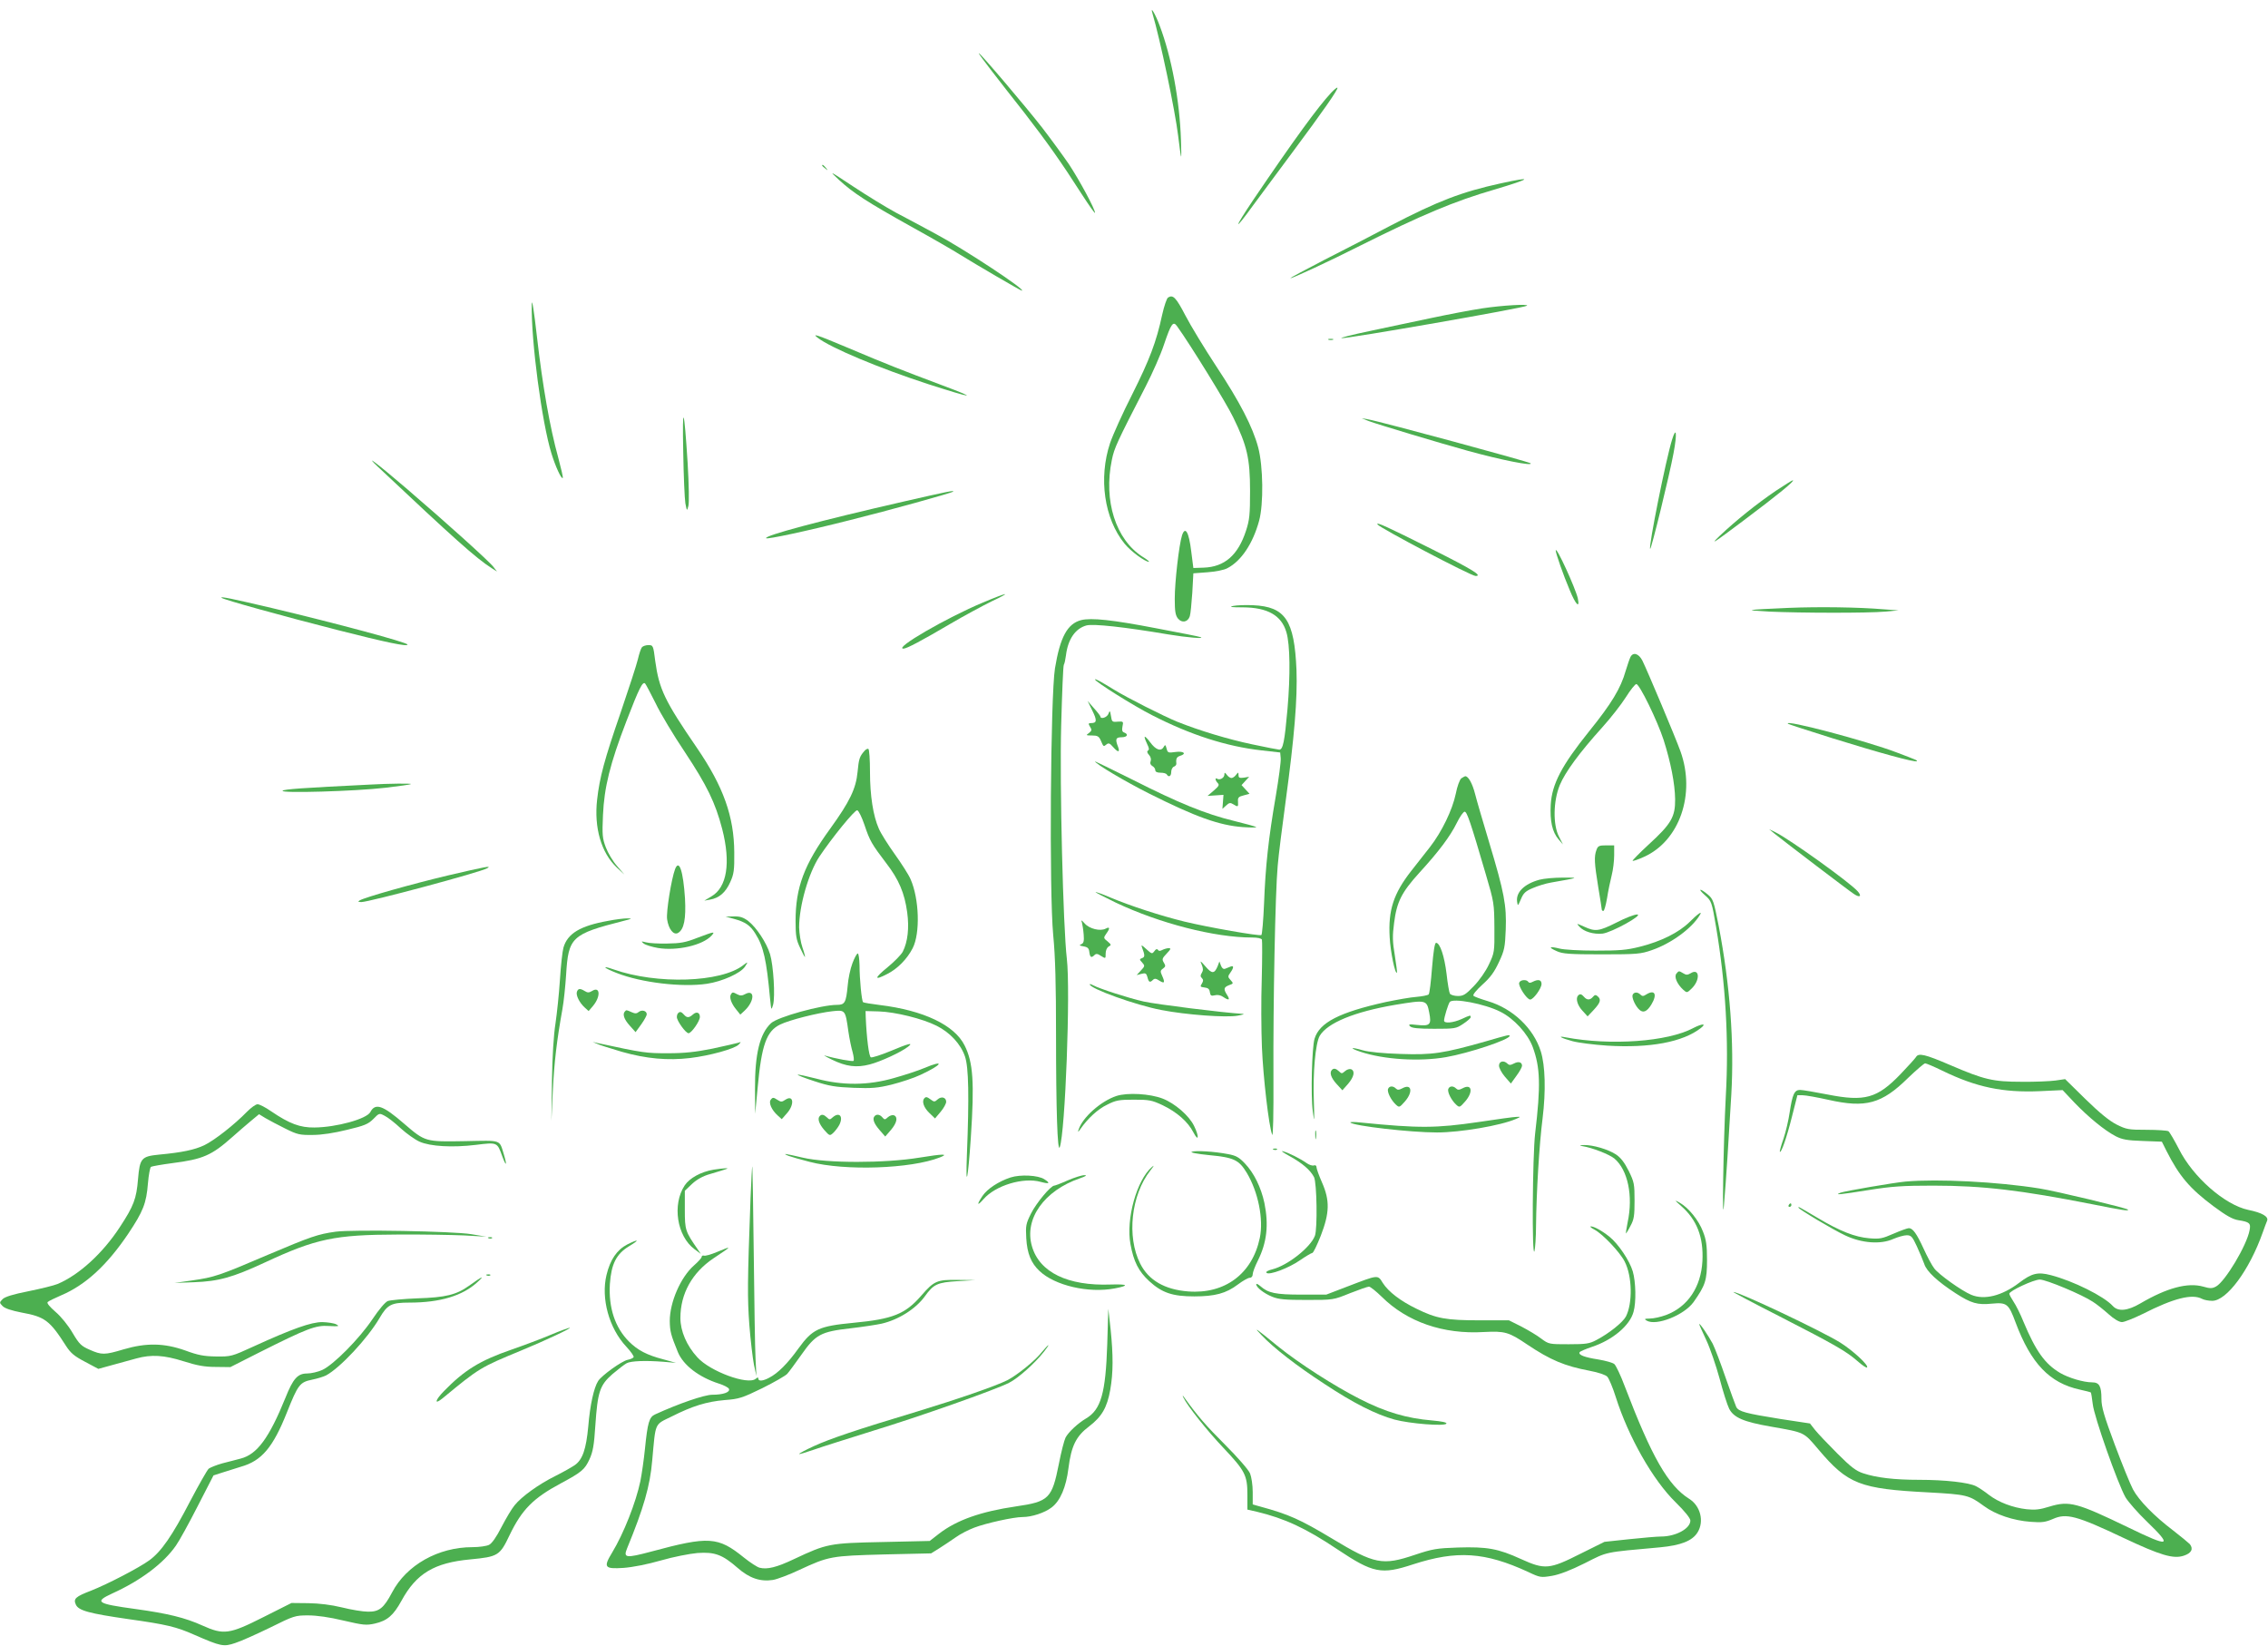 <?xml version="1.0" standalone="no"?>
<!DOCTYPE svg PUBLIC "-//W3C//DTD SVG 20010904//EN"
 "http://www.w3.org/TR/2001/REC-SVG-20010904/DTD/svg10.dtd">
<svg version="1.0" xmlns="http://www.w3.org/2000/svg"
 width="1280pt" height="929pt" viewBox="0 0 1280 929"
 preserveAspectRatio="xMidYMid meet">
<g transform="translate(0,929) scale(0.1,-0.1)"
fill="#4caf50" stroke="none">
<path d="M6504 9215 c44 -149 128 -549 145 -690 19 -152 20 -154 16 -25 -7
222 -53 468 -120 645 -24 65 -55 117 -41 70z"/>
<path d="M5592 8896 c40 -52 125 -161 189 -242 127 -164 208 -278 323 -458 42
-65 76 -113 76 -107 0 22 -89 186 -147 274 -33 48 -100 140 -150 205 -95 122
-350 422 -359 422 -3 0 28 -42 68 -94z"/>
<path d="M7513 8767 c-75 -80 -213 -270 -438 -602 -115 -171 -115 -189 0 -30
39 52 138 187 221 298 169 227 259 356 252 362 -2 3 -18 -10 -35 -28z"/>
<path d="M4640 8356 c0 -2 8 -10 18 -17 15 -13 16 -12 3 4 -13 16 -21 21 -21
13z"/>
<path d="M4735 8275 c80 -74 159 -125 410 -265 116 -64 239 -135 275 -158 89
-55 340 -202 347 -202 30 0 -323 233 -482 318 -71 39 -175 94 -230 123 -55 30
-163 96 -240 147 -138 91 -139 92 -80 37z"/>
<path d="M8468 8255 c-219 -48 -352 -99 -618 -237 -96 -51 -265 -138 -375
-194 -110 -57 -197 -103 -192 -104 12 0 218 95 392 183 348 174 534 252 758
317 212 63 226 77 35 35z"/>
<path d="M3001 7574 c-4 -208 57 -667 111 -842 22 -72 56 -147 64 -139 3 2 -9
53 -25 113 -48 173 -89 409 -120 679 -17 150 -29 226 -30 189z"/>
<path d="M6592 7611 c-7 -4 -22 -48 -33 -97 -33 -154 -71 -253 -169 -449 -53
-104 -109 -228 -125 -275 -66 -198 -33 -427 82 -568 34 -42 115 -102 137 -102
5 0 -10 13 -35 28 -152 97 -222 316 -174 547 14 68 27 96 191 415 38 74 85
180 103 235 41 121 52 136 75 103 76 -106 277 -432 316 -513 78 -160 95 -231
95 -415 0 -135 -3 -164 -23 -225 -45 -138 -121 -204 -239 -208 l-58 -2 -12 94
c-13 109 -34 145 -52 90 -17 -54 -41 -262 -41 -358 0 -71 4 -93 18 -111 22
-27 56 -21 67 13 4 12 10 72 14 132 l6 110 80 6 c44 3 95 13 112 23 78 40 144
139 179 267 26 95 23 308 -5 414 -31 116 -103 256 -238 460 -65 99 -143 227
-173 285 -53 102 -70 119 -98 101z"/>
<path d="M8365 7550 c-66 -10 -196 -35 -290 -55 -93 -20 -249 -52 -345 -73
-96 -20 -168 -38 -159 -40 26 -5 1035 171 1047 183 11 11 -140 2 -253 -15z"/>
<path d="M4615 7384 c74 -57 348 -172 625 -262 255 -82 289 -85 80 -7 -229 86
-319 121 -531 211 -181 76 -209 85 -174 58z"/>
<path d="M7498 7373 c6 -2 18 -2 25 0 6 3 1 5 -13 5 -14 0 -19 -2 -12 -5z"/>
<path d="M3856 6740 c2 -135 8 -265 12 -290 9 -45 9 -45 17 -15 5 17 3 120 -4
240 -20 318 -31 347 -25 65z"/>
<path d="M7725 6914 c51 -19 390 -121 560 -168 185 -51 370 -88 353 -70 -10 9
-844 235 -918 248 l-35 6 40 -16z"/>
<path d="M9437 6810 c-35 -111 -134 -606 -124 -617 6 -5 110 419 132 540 21
111 16 155 -8 77z"/>
<path d="M2134 6655 c429 -404 553 -515 641 -571 l30 -19 -20 26 c-23 31 -273
256 -495 446 -161 138 -241 198 -156 118z"/>
<path d="M10023 6521 c-109 -74 -226 -168 -318 -255 -58 -56 -35 -41 134 86
196 147 294 227 279 228 -4 0 -46 -27 -95 -59z"/>
<path d="M5100 6460 c-472 -108 -790 -193 -776 -207 7 -7 228 40 476 103 213
53 571 152 579 160 9 9 -34 0 -279 -56z"/>
<path d="M7774 6331 c13 -20 528 -291 554 -291 42 0 -20 38 -248 152 -254 127
-315 155 -306 139z"/>
<path d="M8780 6184 c0 -15 42 -137 80 -226 33 -80 57 -104 45 -45 -12 55
-123 299 -125 271z"/>
<path d="M5547 5890 c-204 -85 -506 -260 -448 -260 18 0 101 44 261 138 80 47
186 104 235 128 121 57 97 55 -48 -6z"/>
<path d="M1250 5917 c9 -10 349 -104 655 -182 275 -70 395 -95 395 -82 0 12
-403 120 -765 206 -225 53 -293 67 -285 58z"/>
<path d="M6960 5871 c-26 -6 -11 -8 55 -8 139 -1 217 -45 245 -140 21 -70 23
-242 6 -437 -16 -179 -25 -226 -46 -226 -5 0 -74 13 -153 30 -133 28 -297 77
-424 128 -74 30 -282 135 -355 180 -80 49 -108 64 -108 58 0 -12 220 -150 321
-201 218 -112 422 -177 618 -199 l106 -12 3 -32 c2 -18 -11 -114 -28 -215 -41
-238 -58 -393 -66 -605 -4 -95 -11 -175 -15 -178 -12 -7 -298 43 -435 76 -138
34 -303 88 -418 136 -44 19 -81 32 -83 30 -2 -1 50 -28 114 -59 247 -117 558
-197 769 -197 33 0 53 -5 56 -12 2 -7 2 -107 -1 -223 -4 -115 -3 -289 1 -385
7 -168 39 -446 58 -493 5 -13 8 117 7 328 -2 419 10 1037 24 1190 5 61 26 225
45 365 49 361 67 578 61 740 -12 281 -63 357 -245 365 -42 2 -93 0 -112 -4z"/>
<path d="M10095 5860 c-249 -11 -260 -13 -110 -21 175 -8 555 -9 655 0 l75 7
-85 6 c-141 12 -365 15 -535 8z"/>
<path d="M6102 5791 c-78 -20 -119 -96 -148 -272 -25 -157 -33 -1262 -10
-1505 12 -122 16 -280 16 -564 0 -419 8 -667 21 -633 31 84 61 884 40 1063
-21 176 -41 982 -32 1316 5 182 11 337 15 343 4 6 9 30 12 53 11 91 53 152
116 169 40 10 215 -9 463 -51 102 -17 210 -26 180 -15 -5 3 -118 25 -250 50
-249 48 -366 60 -423 46z"/>
<path d="M3623 5638 c-6 -7 -16 -38 -23 -68 -7 -30 -51 -165 -97 -300 -92
-266 -119 -367 -133 -492 -18 -158 23 -300 111 -383 l43 -40 -42 49 c-23 26
-51 73 -63 105 -19 50 -21 70 -16 181 7 158 40 291 132 530 72 187 92 227 106
213 4 -4 31 -55 59 -111 27 -57 102 -182 166 -277 123 -186 171 -283 210 -433
49 -191 27 -329 -61 -380 l-40 -24 33 6 c51 9 87 40 113 98 21 46 24 68 23
168 -1 202 -61 371 -210 589 -183 267 -214 332 -236 491 -11 88 -12 90 -39 90
-14 0 -31 -6 -36 -12z"/>
<path d="M9202 5583 c-5 -10 -17 -45 -27 -78 -28 -99 -80 -185 -206 -341 -156
-194 -210 -298 -217 -414 -5 -92 8 -154 44 -196 l25 -29 -23 45 c-34 67 -32
200 5 290 31 74 110 182 239 325 48 53 108 130 134 171 25 40 52 74 59 74 18
0 118 -205 154 -315 40 -126 64 -247 65 -335 1 -99 -22 -139 -149 -255 -52
-48 -93 -90 -91 -92 2 -3 31 7 64 22 201 90 293 355 206 596 -30 83 -186 453
-215 512 -21 40 -52 49 -67 20z"/>
<path d="M6164 5282 c28 -56 27 -72 -5 -72 -17 0 -18 -3 -7 -21 11 -17 10 -22
-6 -35 -19 -13 -17 -14 17 -14 31 0 39 -5 49 -27 16 -38 16 -37 32 -24 12 10
19 8 37 -13 29 -33 41 -33 29 0 -17 43 -13 54 20 54 32 0 41 17 14 27 -11 4
-13 13 -9 34 6 28 5 29 -27 27 -31 -3 -33 -1 -38 32 -5 31 -7 33 -14 13 -7
-21 -45 -34 -46 -15 -1 4 -17 25 -37 47 l-35 40 26 -53z"/>
<path d="M10091 5206 c2 -2 114 -39 249 -81 260 -81 470 -139 478 -130 5 4 -2
7 -113 49 -173 66 -643 190 -614 162z"/>
<path d="M6460 5131 c0 -6 7 -25 15 -41 10 -20 12 -31 4 -35 -7 -5 -5 -13 6
-25 9 -10 13 -24 9 -35 -5 -11 -1 -21 9 -27 10 -5 17 -16 17 -23 0 -10 10 -15
29 -15 17 0 33 -4 36 -10 11 -18 25 -10 25 14 0 13 7 27 15 30 9 3 15 11 14
18 -3 27 2 37 21 43 39 12 21 28 -25 22 -42 -6 -45 -5 -51 19 -6 22 -8 24 -16
10 -15 -28 -45 -18 -77 26 -17 23 -31 36 -31 29z"/>
<path d="M4878 5052 c-27 -31 -31 -44 -38 -117 -9 -96 -45 -169 -154 -320
-148 -204 -196 -332 -196 -522 0 -83 4 -106 25 -150 13 -29 26 -53 28 -53 2 0
-4 24 -14 53 -10 28 -18 80 -19 114 0 121 53 306 114 399 71 106 200 265 214
262 8 -2 26 -39 41 -83 30 -90 41 -108 123 -216 71 -92 103 -168 118 -277 12
-89 3 -167 -25 -222 -9 -17 -47 -56 -86 -88 -76 -62 -77 -77 -2 -38 58 29 113
85 144 146 43 84 37 278 -12 389 -10 24 -51 88 -89 141 -38 53 -79 118 -90
144 -32 72 -50 186 -50 321 0 68 -4 126 -9 129 -4 3 -15 -2 -23 -12z"/>
<path d="M6180 4994 c0 -13 174 -116 306 -182 263 -132 395 -179 528 -189 45
-3 79 -3 76 0 -3 3 -60 19 -126 35 -161 39 -314 102 -571 232 -117 58 -213
105 -213 104z"/>
<path d="M6910 4919 c0 -18 -26 -33 -41 -23 -13 8 -11 -10 4 -25 10 -10 5 -18
-23 -42 l-35 -30 45 3 45 3 -3 -40 -3 -39 21 19 c17 16 24 17 40 7 27 -17 29
-16 27 15 -2 22 3 28 32 35 l33 9 -23 25 -22 24 21 23 22 24 -30 -5 c-24 -3
-30 -1 -30 14 -1 18 -1 18 -14 2 -7 -10 -19 -18 -26 -18 -7 0 -19 8 -26 18
-12 15 -13 15 -14 1z"/>
<path d="M8247 4898 c-9 -8 -23 -45 -31 -87 -19 -91 -79 -215 -146 -301 -28
-36 -75 -96 -106 -135 -99 -127 -130 -220 -121 -374 4 -81 31 -211 41 -199 2
1 -4 45 -12 97 -13 77 -14 110 -4 184 15 118 42 172 143 283 108 118 173 204
211 281 17 35 37 63 44 63 13 0 32 -54 120 -355 46 -156 47 -163 48 -300 1
-137 0 -141 -31 -207 -18 -39 -54 -90 -85 -122 -46 -48 -59 -56 -90 -56 -20 0
-40 6 -45 13 -4 6 -13 57 -19 112 -12 99 -37 175 -59 175 -8 0 -15 -47 -23
-141 -6 -78 -14 -145 -19 -150 -5 -5 -36 -11 -69 -14 -32 -2 -110 -16 -173
-29 -261 -58 -374 -115 -402 -207 -15 -49 -22 -321 -10 -409 9 -69 10 -64 6
57 -6 159 9 326 33 368 43 73 196 136 425 175 176 29 179 29 193 -43 14 -70 5
-78 -71 -70 -42 5 -48 3 -37 -8 10 -10 45 -14 136 -14 117 0 124 1 164 28 23
15 42 32 42 37 0 13 -1 13 -51 -10 -49 -22 -99 -26 -99 -9 0 18 23 93 32 105
18 24 198 -10 286 -55 76 -38 154 -123 182 -198 43 -116 46 -218 14 -488 -15
-128 -19 -711 -4 -665 4 14 9 79 9 145 2 186 18 456 37 605 19 154 15 297 -10
377 -41 131 -158 242 -299 284 -40 12 -76 25 -81 30 -6 5 15 31 50 63 46 41
68 72 94 128 31 66 34 84 38 183 5 137 -8 207 -93 490 -35 116 -71 239 -80
275 -15 59 -38 100 -55 100 -3 0 -14 -6 -23 -12z"/>
<path d="M2090 4863 c-385 -19 -487 -26 -495 -35 -15 -15 408 -3 580 17 77 9
142 18 144 21 4 4 -125 3 -229 -3z"/>
<path d="M10015 4586 c56 -45 422 -324 449 -341 33 -22 45 -12 20 16 -45 51
-386 295 -464 333 l-35 17 30 -25z"/>
<path d="M9010 4494 c-14 -37 -12 -74 10 -209 11 -66 20 -123 20 -127 0 -5 4
-8 9 -8 5 0 14 33 21 73 6 39 18 97 26 128 8 31 14 82 14 113 l0 56 -45 0
c-40 0 -47 -3 -55 -26z"/>
<path d="M3810 4386 c-21 -56 -51 -242 -45 -283 8 -56 37 -92 62 -77 34 20 45
80 39 194 -10 154 -33 225 -56 166z"/>
<path d="M2527 4350 c-202 -48 -464 -122 -496 -140 -13 -8 -11 -9 8 -10 44 0
672 168 711 191 28 16 -9 9 -223 -41z"/>
<path d="M8688 4326 c-84 -23 -133 -70 -126 -123 4 -27 4 -27 22 14 14 34 26
45 67 62 27 12 73 26 102 31 165 29 160 28 67 28 -47 0 -106 -5 -132 -12z"/>
<path d="M9623 4238 c36 -32 38 -36 62 -178 54 -319 73 -640 55 -955 -14 -263
-22 -768 -10 -610 12 138 26 362 41 618 17 297 -7 616 -71 952 -28 141 -31
152 -62 178 -46 38 -59 34 -15 -5z"/>
<path d="M9536 4088 c-61 -60 -161 -110 -281 -140 -75 -19 -116 -22 -250 -22
-88 0 -180 5 -205 12 -57 14 -64 7 -14 -15 33 -15 70 -18 254 -18 200 0 220 2
283 24 110 38 226 123 271 199 15 24 -10 8 -58 -40z"/>
<path d="M9124 4085 c-100 -50 -120 -53 -183 -24 -45 20 -45 20 -27 0 25 -28
80 -44 130 -39 52 6 236 108 195 108 -15 0 -67 -20 -115 -45z"/>
<path d="M4143 4105 c63 -17 92 -37 120 -83 46 -72 63 -148 83 -367 7 -67 7
-68 17 -35 13 47 2 223 -17 286 -20 65 -77 151 -123 187 -28 21 -47 27 -82 26
l-46 -1 48 -13z"/>
<path d="M3432 4094 c-157 -28 -229 -71 -252 -151 -6 -21 -15 -103 -20 -183
-5 -80 -17 -190 -25 -245 -10 -62 -18 -185 -20 -325 l-3 -225 8 170 c8 162 22
282 54 460 8 44 17 132 21 195 13 212 30 229 325 304 48 12 50 14 20 14 -19 0
-68 -6 -108 -14z"/>
<path d="M6106 4085 c3 -11 8 -42 10 -68 3 -38 0 -49 -14 -55 -13 -5 -10 -8
13 -12 24 -4 31 -11 33 -33 4 -29 11 -34 29 -16 9 9 18 8 37 -5 26 -16 26 -16
26 13 0 18 7 34 17 40 16 8 15 11 -6 29 -23 18 -24 20 -8 43 23 31 21 42 -3
29 -30 -16 -92 -1 -118 29 -19 21 -22 22 -16 6z"/>
<path d="M3935 3998 c-66 -26 -95 -31 -170 -32 -49 -1 -103 2 -120 7 -27 7
-28 6 -12 -7 10 -8 46 -19 80 -25 107 -18 253 15 303 70 22 25 15 23 -81 -13z"/>
<path d="M6445 3945 c17 -45 17 -55 1 -61 -16 -6 -16 -8 0 -25 16 -18 16 -21
-7 -45 l-24 -26 27 7 c23 6 28 3 34 -19 7 -29 14 -32 31 -15 9 9 18 8 37 -5
29 -18 32 -10 14 30 -10 22 -10 28 6 39 15 11 15 16 4 34 -11 18 -9 24 17 51
23 24 25 30 11 30 -9 0 -26 -5 -36 -10 -13 -7 -21 -7 -25 1 -5 6 -12 4 -20 -8
-13 -17 -15 -16 -46 12 -25 23 -30 26 -24 10z"/>
<path d="M4811 3855 c-12 -31 -24 -88 -27 -128 -9 -94 -16 -107 -60 -107 -88
0 -334 -68 -372 -103 -64 -59 -92 -174 -91 -372 l1 -140 14 148 c22 241 50
319 127 356 53 26 213 66 294 75 74 8 74 8 91 -114 6 -41 17 -94 24 -117 6
-23 9 -45 5 -49 -5 -5 -100 12 -162 30 -11 4 7 -7 40 -23 80 -39 138 -47 214
-27 59 15 177 69 216 100 33 26 2 18 -100 -25 -54 -22 -103 -38 -110 -35 -11
4 -24 109 -29 226 l-1 35 75 -2 c93 -3 247 -41 326 -81 76 -38 136 -103 160
-173 21 -60 24 -226 11 -554 -8 -207 6 -144 22 95 21 313 13 426 -35 521 -57
115 -232 198 -478 228 -49 6 -91 13 -95 16 -8 8 -20 130 -20 208 -1 37 -5 67
-10 67 -5 0 -19 -25 -30 -55z"/>
<path d="M6782 3847 c9 -21 9 -33 1 -46 -9 -14 -9 -21 0 -30 9 -9 9 -16 0 -31
-11 -17 -9 -19 15 -22 20 -2 28 -9 30 -26 3 -20 8 -23 28 -18 15 4 33 1 47 -9
32 -22 41 -18 23 10 -22 34 -20 44 10 56 26 9 26 10 9 29 -16 17 -16 21 -1 42
20 28 20 42 1 34 -8 -3 -22 -9 -30 -12 -10 -4 -18 2 -24 17 l-9 24 -10 -27
c-18 -43 -32 -44 -68 -2 -30 35 -33 36 -22 11z"/>
<path d="M4195 3844 c-125 -98 -487 -110 -732 -24 -71 25 -58 9 17 -20 139
-55 370 -82 510 -61 87 13 190 60 214 96 19 29 18 30 -9 9z"/>
<path d="M9461 3796 c-14 -17 4 -59 38 -90 21 -19 22 -19 46 4 52 48 48 121
-4 88 -17 -10 -25 -10 -41 0 -25 15 -25 15 -39 -2z"/>
<path d="M8574 3745 c-7 -18 43 -95 62 -95 18 0 64 63 64 88 0 24 -19 28 -50
12 -13 -7 -21 -7 -25 0 -10 15 -45 12 -51 -5z"/>
<path d="M6150 3736 c0 -24 261 -118 404 -145 138 -27 366 -44 431 -32 28 5
41 9 30 10 -115 7 -490 54 -561 70 -84 19 -246 71 -286 92 -10 6 -18 7 -18 5z"/>
<path d="M3256 3694 c-7 -19 14 -62 44 -89 l22 -20 24 28 c45 53 42 115 -5 85
-17 -10 -25 -10 -41 0 -26 16 -37 15 -44 -4z"/>
<path d="M4125 3679 c-10 -16 2 -51 29 -84 l24 -30 25 23 c56 53 58 122 3 93
-17 -10 -29 -10 -44 -2 -26 14 -29 14 -37 0z"/>
<path d="M9214 3676 c-6 -16 17 -66 40 -85 21 -18 42 -8 66 31 35 58 19 87
-30 56 -15 -10 -22 -10 -32 0 -16 16 -37 15 -44 -2z"/>
<path d="M8907 3673 c-16 -15 -5 -55 23 -85 l30 -33 35 37 c38 41 43 59 21 77
-10 9 -16 8 -26 -4 -16 -19 -34 -19 -50 0 -14 16 -23 19 -33 8z"/>
<path d="M3527 3583 c-15 -15 -5 -45 27 -80 l33 -37 32 44 c17 24 31 49 31 57
0 20 -28 27 -45 13 -12 -10 -21 -10 -41 -1 -29 13 -29 13 -37 4z"/>
<path d="M3827 3573 c-4 -3 -7 -13 -7 -22 0 -21 50 -91 66 -91 16 0 64 68 64
92 0 25 -19 32 -39 14 -22 -20 -35 -20 -51 -1 -14 16 -23 19 -33 8z"/>
<path d="M9556 3489 c-144 -77 -466 -100 -721 -52 -50 10 -23 -5 40 -22 33 -9
121 -20 195 -25 241 -15 429 20 530 100 33 26 7 25 -44 -1z"/>
<path d="M8385 3414 c-240 -68 -300 -77 -479 -71 -99 3 -182 11 -216 21 -69
20 -77 13 -11 -9 132 -44 334 -56 482 -30 131 23 359 99 359 120 0 8 -7 6
-135 -31z"/>
<path d="M3370 3400 c14 -7 77 -26 140 -45 137 -39 259 -50 385 -35 109 13
252 52 274 76 15 16 15 16 -3 10 -10 -3 -76 -18 -145 -33 -95 -19 -157 -26
-251 -26 -123 0 -136 1 -400 58 l-25 6 25 -11z"/>
<path d="M10813 3325 c-5 -8 -44 -51 -87 -96 -132 -137 -202 -156 -411 -115
-71 14 -142 26 -156 26 -32 0 -43 -24 -59 -129 -6 -41 -21 -106 -34 -145 -14
-39 -23 -73 -21 -75 8 -8 39 81 68 197 l31 122 30 0 c17 0 83 -12 146 -26 209
-47 300 -23 449 124 47 45 90 82 96 82 6 0 49 -18 96 -41 193 -94 343 -125
551 -116 l129 6 67 -71 c79 -82 169 -156 232 -189 37 -19 65 -24 153 -27 l108
-4 26 -52 c72 -142 131 -212 265 -312 74 -55 109 -74 141 -79 63 -10 71 -17
63 -57 -16 -86 -138 -289 -189 -317 -22 -12 -34 -12 -72 -1 -88 25 -206 -7
-356 -95 -72 -42 -125 -47 -155 -14 -50 55 -223 141 -350 174 -73 19 -107 11
-178 -43 -97 -74 -197 -99 -271 -68 -55 23 -182 114 -208 148 -14 18 -41 69
-61 113 -39 85 -61 115 -83 115 -8 0 -47 -14 -86 -31 -64 -28 -78 -31 -138
-26 -80 7 -163 39 -289 114 -117 69 -110 65 -110 59 0 -8 195 -125 264 -157
93 -44 200 -52 271 -20 26 11 60 21 76 21 25 0 32 -8 57 -62 16 -35 35 -80 42
-100 13 -42 76 -100 178 -166 87 -56 122 -66 203 -58 85 8 95 0 134 -105 87
-233 193 -343 363 -380 32 -7 59 -14 62 -16 2 -2 7 -32 11 -66 7 -69 141 -449
185 -526 15 -25 69 -87 120 -136 148 -143 131 -148 -104 -34 -290 140 -333
152 -445 118 -54 -17 -82 -20 -129 -15 -79 9 -158 39 -213 81 -24 19 -57 41
-73 49 -41 21 -174 36 -322 36 -139 0 -240 12 -315 37 -40 13 -69 35 -146 112
-53 53 -109 112 -125 132 l-29 37 -165 25 c-199 32 -237 42 -251 68 -5 11 -32
85 -60 165 -27 79 -60 166 -73 192 -24 45 -76 122 -76 110 0 -3 18 -43 40 -90
22 -47 55 -144 75 -217 19 -72 43 -148 54 -170 26 -50 81 -74 237 -101 192
-34 182 -29 267 -129 166 -196 233 -222 622 -242 216 -12 227 -15 312 -77 65
-48 165 -82 264 -89 63 -5 83 -2 125 16 76 34 133 19 397 -106 210 -99 283
-121 342 -101 43 14 55 38 34 65 -8 8 -50 43 -94 77 -107 81 -194 170 -227
232 -15 28 -61 141 -103 253 -60 161 -75 212 -75 257 0 73 -12 94 -53 94 -48
0 -132 25 -180 53 -86 51 -137 122 -207 289 -17 43 -43 94 -56 113 -13 20 -24
40 -24 45 0 16 138 80 172 80 36 0 239 -85 299 -125 21 -13 61 -45 89 -70 31
-28 60 -45 76 -45 13 0 66 21 117 46 175 89 279 115 335 85 11 -6 37 -11 57
-11 82 0 210 173 285 385 10 28 21 58 25 67 9 23 -27 45 -106 61 -133 28 -313
186 -392 344 -26 50 -52 95 -59 100 -7 4 -62 8 -123 8 -102 0 -114 2 -170 30
-41 21 -95 65 -175 143 l-115 113 -55 -8 c-30 -4 -116 -8 -190 -7 -163 0 -212
12 -403 94 -144 62 -180 70 -194 45z"/>
<path d="M8460 3277 c0 -13 15 -41 33 -62 l34 -39 31 43 c18 24 32 50 32 57 0
21 -20 27 -46 13 -19 -10 -27 -10 -36 -1 -21 21 -48 14 -48 -11z"/>
<path d="M5215 3263 c-33 -14 -109 -39 -170 -56 -146 -42 -289 -43 -439 -3
-55 14 -101 24 -104 22 -2 -3 40 -19 95 -37 82 -27 118 -33 220 -37 104 -4
137 -1 215 18 51 13 125 37 163 55 125 58 141 89 20 38z"/>
<path d="M7517 3253 c-15 -15 -5 -45 26 -79 l33 -36 32 36 c34 40 41 73 17 83
-9 3 -24 -2 -34 -11 -17 -15 -20 -15 -34 -1 -17 16 -30 19 -40 8z"/>
<path d="M7834 3146 c-7 -17 17 -64 44 -89 19 -17 20 -17 51 18 47 54 38 103
-15 74 -19 -10 -27 -10 -36 -1 -16 16 -37 15 -44 -2z"/>
<path d="M8174 3146 c-7 -17 17 -64 44 -89 19 -17 20 -17 51 18 47 54 38 103
-15 74 -19 -10 -27 -10 -36 -1 -16 16 -37 15 -44 -2z"/>
<path d="M6301 3106 c-88 -29 -192 -121 -214 -191 -5 -15 -2 -14 11 5 41 59
98 112 151 137 49 25 67 28 151 28 86 0 101 -3 161 -31 81 -39 143 -93 174
-153 30 -58 34 -25 4 36 -28 58 -108 127 -177 154 -72 28 -199 35 -261 15z"/>
<path d="M4351 3086 c-15 -17 3 -59 39 -91 l22 -20 29 33 c44 49 38 107 -8 77
-21 -14 -25 -14 -47 0 -20 13 -25 14 -35 1z"/>
<path d="M5217 3093 c-16 -16 -4 -52 27 -82 l33 -32 32 38 c17 20 31 46 31 56
0 25 -27 33 -49 13 -15 -14 -20 -14 -37 -1 -22 16 -28 18 -37 8z"/>
<path d="M1394 3017 c-70 -72 -183 -161 -241 -189 -55 -26 -126 -41 -255 -53
-100 -10 -109 -20 -119 -138 -9 -111 -24 -151 -102 -270 -97 -149 -231 -271
-352 -322 -22 -9 -96 -27 -165 -41 -86 -17 -131 -31 -145 -44 -19 -20 -19 -20
0 -40 13 -13 50 -25 106 -36 133 -24 160 -45 252 -189 26 -40 46 -57 107 -89
l75 -40 80 22 c44 12 105 29 135 37 84 23 155 19 266 -16 76 -24 118 -32 181
-32 l83 -1 162 82 c273 137 320 155 394 150 56 -3 62 -2 42 9 -13 7 -48 12
-79 13 -63 0 -168 -37 -389 -138 -122 -56 -127 -57 -210 -56 -69 1 -102 7
-175 34 -119 42 -219 44 -348 6 -107 -32 -123 -32 -191 -2 -48 21 -59 32 -97
96 -24 41 -65 92 -96 118 -33 29 -50 49 -44 55 6 6 39 22 74 37 140 59 261
171 381 349 84 126 102 171 111 284 4 48 12 90 17 93 5 3 60 13 121 21 172 22
221 43 339 148 31 27 77 68 103 89 l47 39 36 -22 c21 -12 71 -39 112 -59 68
-34 82 -37 155 -36 51 0 121 11 194 29 97 23 119 32 148 61 33 34 34 34 64 18
17 -8 58 -40 91 -71 33 -30 81 -64 106 -75 61 -27 186 -34 318 -18 121 15 120
15 148 -63 23 -62 29 -56 10 8 -27 87 -9 80 -220 76 -225 -4 -224 -4 -344 99
-120 104 -162 118 -190 65 -21 -39 -192 -86 -316 -87 -80 -1 -140 21 -243 91
-33 23 -68 41 -78 40 -10 0 -36 -19 -59 -42z"/>
<path d="M4627 2993 c-15 -14 -5 -44 24 -78 31 -35 32 -35 51 -18 11 10 27 31
35 46 24 48 0 75 -38 42 -15 -14 -18 -14 -32 0 -17 16 -30 19 -40 8z"/>
<path d="M4937 2993 c-15 -14 -6 -41 26 -78 l33 -38 32 37 c34 40 41 73 17 83
-9 3 -24 -2 -34 -11 -16 -15 -19 -15 -31 -1 -13 16 -32 20 -43 8z"/>
<path d="M8345 2959 c-240 -35 -334 -36 -665 -3 -36 4 -62 4 -59 0 18 -19 339
-56 489 -56 132 0 360 39 445 76 28 12 29 13 5 12 -14 0 -110 -13 -215 -29z"/>
<path d="M7423 2885 c0 -22 2 -30 4 -17 2 12 2 30 0 40 -3 9 -5 -1 -4 -23z"/>
<path d="M8930 2823 c57 -9 153 -47 181 -70 76 -64 107 -211 75 -360 -7 -35
-11 -63 -10 -63 2 0 14 19 26 43 20 36 23 57 23 142 0 94 -2 105 -33 168 -24
48 -45 75 -72 93 -44 29 -130 54 -180 53 -26 -1 -29 -3 -10 -6z"/>
<path d="M7188 2803 c7 -3 16 -2 19 1 4 3 -2 6 -13 5 -11 0 -14 -3 -6 -6z"/>
<path d="M6726 2791 c-11 -4 29 -12 99 -19 139 -13 167 -27 211 -99 65 -108
96 -263 74 -368 -42 -202 -197 -318 -404 -302 -132 10 -224 63 -271 157 -77
152 -51 387 57 525 21 27 24 33 9 20 -86 -74 -147 -294 -121 -435 18 -99 46
-154 106 -209 72 -66 132 -86 254 -86 117 0 180 17 246 67 28 21 58 38 67 38
10 0 17 8 17 20 0 11 13 45 29 77 51 102 62 202 37 325 -19 89 -60 171 -110
223 -33 35 -51 45 -96 53 -78 15 -182 21 -204 13z"/>
<path d="M7279 2766 c72 -40 116 -78 137 -118 16 -32 20 -291 5 -331 -25 -66
-154 -167 -239 -189 -25 -6 -40 -14 -34 -20 15 -15 126 27 189 71 32 22 64 41
69 41 6 0 27 44 48 97 50 129 52 199 7 301 -17 39 -31 77 -31 86 0 9 -6 13
-15 10 -8 -3 -27 3 -42 14 -36 25 -101 58 -133 66 -14 4 4 -9 39 -28z"/>
<path d="M4450 2768 c14 -5 68 -21 120 -34 199 -52 571 -39 734 25 54 21 20
21 -115 -1 -195 -32 -523 -32 -659 0 -103 24 -118 26 -80 10z"/>
<path d="M4236 2533 c-18 -481 -18 -565 -7 -718 7 -88 19 -189 26 -225 l14
-65 -5 100 c-3 55 -7 321 -10 590 -3 270 -7 491 -8 493 -2 1 -6 -78 -10 -175z"/>
<path d="M4027 2690 c-71 -12 -135 -47 -163 -89 -71 -108 -44 -286 56 -360
l35 -26 -17 25 c-70 101 -73 109 -73 223 l0 108 41 39 c27 25 61 44 100 55
104 31 111 33 89 33 -11 0 -41 -4 -68 -8z"/>
<path d="M5703 2646 c-67 -22 -131 -64 -158 -104 -34 -51 -31 -60 6 -18 67 77
225 125 323 97 49 -13 56 -8 20 15 -35 23 -135 28 -191 10z"/>
<path d="M6027 2630 c-38 -17 -73 -30 -77 -30 -20 0 -102 -99 -131 -157 -29
-58 -31 -69 -27 -140 5 -86 27 -140 75 -185 87 -82 276 -126 424 -98 85 16 76
25 -22 22 -243 -9 -403 69 -445 216 -45 154 69 314 270 383 35 12 43 18 26 18
-14 0 -56 -13 -93 -29z"/>
<path d="M10755 2623 c-67 -6 -345 -54 -368 -63 -35 -14 -11 -12 159 15 132
21 194 25 364 25 281 0 497 -26 898 -105 170 -34 210 -40 201 -30 -10 9 -408
105 -499 119 -237 38 -575 55 -755 39z"/>
<path d="M9488 2485 c89 -78 127 -176 120 -311 -8 -147 -83 -258 -205 -304
-30 -11 -70 -20 -91 -20 -32 -1 -34 -2 -18 -12 54 -31 211 31 264 105 67 95
76 123 76 237 0 84 -5 116 -23 161 -24 64 -82 135 -132 163 -31 17 -30 16 9
-19z"/>
<path d="M10095 2490 c-3 -5 -1 -10 4 -10 6 0 11 5 11 10 0 6 -2 10 -4 10 -3
0 -8 -4 -11 -10z"/>
<path d="M9000 2351 c46 -25 142 -126 169 -179 43 -83 46 -235 7 -311 -18 -33
-95 -95 -166 -132 -39 -21 -59 -24 -157 -24 -109 0 -112 0 -155 32 -23 18 -74
48 -112 68 l-70 35 -166 0 c-187 0 -244 10 -355 65 -91 44 -159 96 -191 146
-29 47 -24 47 -199 -20 l-120 -46 -140 0 c-147 0 -188 9 -232 48 -13 11 -23
16 -23 10 0 -17 43 -51 90 -70 37 -15 72 -18 195 -18 150 0 150 0 244 38 51
20 99 37 107 37 8 0 40 -26 72 -57 143 -142 347 -213 577 -199 119 6 140 0
245 -71 130 -87 210 -121 353 -148 48 -9 89 -23 98 -33 9 -9 31 -61 48 -115
71 -224 209 -468 338 -594 52 -51 83 -90 83 -103 0 -45 -82 -90 -166 -90 -22
0 -102 -7 -179 -15 l-140 -15 -133 -66 c-178 -90 -203 -92 -338 -31 -129 59
-191 70 -356 65 -120 -4 -143 -8 -242 -41 -184 -62 -227 -54 -469 92 -180 108
-243 136 -404 180 l-43 12 0 70 c0 39 -7 85 -15 105 -8 20 -70 91 -140 161
-110 110 -155 162 -228 263 -13 19 -15 20 -8 4 21 -45 133 -186 225 -283 123
-130 136 -156 136 -265 l0 -84 53 -12 c158 -38 277 -93 456 -213 201 -134 247
-143 426 -84 247 80 405 70 650 -43 67 -32 72 -32 133 -22 42 7 105 31 185 71
133 67 105 61 425 90 119 11 184 37 213 85 38 62 16 149 -48 189 -119 75 -211
236 -363 634 -23 62 -50 118 -59 126 -9 8 -49 19 -90 26 -78 12 -115 26 -106
41 3 5 34 18 69 30 116 38 214 120 235 197 16 55 13 171 -4 229 -18 61 -82
156 -132 196 -44 35 -87 58 -105 58 -7 -1 3 -9 22 -19z"/>
<path d="M1894 2340 c-100 -14 -138 -27 -379 -129 -278 -119 -305 -128 -431
-146 l-99 -14 110 4 c139 5 218 27 399 111 290 135 395 157 751 158 138 1 306
-2 375 -5 l125 -7 -85 14 c-101 17 -673 27 -766 14z"/>
<path d="M2758 2303 c7 -3 16 -2 19 1 4 3 -2 6 -13 5 -11 0 -14 -3 -6 -6z"/>
<path d="M3540 2268 c-58 -30 -96 -85 -117 -172 -32 -132 14 -301 112 -405 26
-28 44 -54 41 -59 -3 -5 -18 -12 -34 -15 -33 -7 -145 -87 -166 -119 -24 -37
-46 -135 -56 -257 -12 -128 -32 -187 -76 -218 -16 -11 -65 -39 -109 -61 -95
-47 -192 -117 -231 -166 -16 -19 -49 -75 -74 -123 -29 -57 -54 -92 -70 -100
-14 -7 -56 -13 -94 -13 -193 0 -372 -101 -453 -255 -47 -89 -73 -110 -136
-109 -29 0 -95 11 -147 24 -62 15 -128 23 -190 24 l-95 1 -159 -80 c-192 -97
-224 -101 -344 -47 -97 44 -196 68 -377 93 -220 30 -235 40 -131 88 159 72
290 170 359 270 18 25 73 125 122 221 l90 175 50 16 c28 9 75 24 105 33 117
33 181 109 260 308 62 155 72 169 141 183 30 6 65 17 79 24 80 43 233 207 301
322 45 78 67 89 170 89 172 0 300 38 384 116 44 40 27 33 -48 -21 -71 -51
-132 -66 -292 -71 -77 -3 -151 -10 -166 -15 -15 -6 -49 -46 -88 -104 -74 -110
-219 -256 -282 -285 -24 -11 -63 -20 -86 -20 -53 0 -79 -29 -122 -137 -92
-227 -160 -319 -252 -343 -24 -6 -71 -19 -104 -27 -33 -9 -67 -23 -77 -30 -9
-8 -56 -91 -105 -184 -101 -195 -163 -284 -230 -333 -59 -43 -237 -135 -328
-171 -89 -34 -102 -46 -87 -79 15 -34 75 -50 297 -82 213 -30 270 -43 373 -89
149 -65 164 -68 229 -46 32 10 121 50 197 87 135 67 142 69 215 69 49 0 120
-10 199 -29 113 -26 128 -28 178 -17 69 16 104 45 150 129 84 154 185 214 388
233 157 15 167 21 222 137 69 143 132 208 289 292 119 64 135 78 162 136 19
42 26 79 33 191 13 190 25 227 97 290 32 27 68 55 80 61 24 13 106 16 208 8
l70 -6 -72 20 c-92 24 -144 51 -193 100 -79 79 -116 191 -108 325 8 113 36
169 108 213 62 37 56 43 -10 10z"/>
<path d="M4045 2225 c-33 -14 -66 -23 -72 -20 -7 2 -13 -1 -13 -7 0 -6 -19
-27 -43 -48 -76 -67 -137 -208 -137 -314 1 -59 6 -78 46 -176 31 -74 119 -141
231 -177 29 -9 55 -23 57 -30 8 -19 -34 -33 -94 -33 -45 0 -190 -50 -323 -111
-33 -15 -42 -45 -57 -194 -6 -60 -18 -143 -26 -183 -25 -119 -94 -295 -159
-402 -51 -84 -44 -94 64 -87 53 4 134 20 211 42 69 20 161 38 206 42 98 7 141
-9 227 -84 66 -58 128 -79 199 -68 24 4 91 29 150 57 166 77 179 79 478 87
l265 6 45 28 c25 16 66 43 93 62 26 19 73 43 105 55 68 26 223 60 273 60 52 0
125 24 164 54 49 37 82 115 95 221 16 126 43 181 116 236 72 55 102 106 120
207 17 97 17 194 2 341 l-13 116 -6 -200 c-9 -275 -35 -369 -120 -419 -47 -28
-98 -76 -115 -107 -8 -16 -25 -82 -38 -149 -39 -196 -56 -213 -242 -240 -198
-29 -334 -77 -433 -153 l-54 -42 -266 -6 c-300 -6 -314 -9 -499 -96 -99 -47
-152 -60 -195 -49 -13 3 -53 29 -88 57 -147 119 -198 122 -524 34 -143 -38
-158 -36 -136 18 93 226 130 352 142 497 20 218 11 199 109 247 119 60 198 84
300 93 81 6 99 12 212 67 68 34 131 70 141 81 10 11 46 60 80 108 80 114 109
130 278 149 68 8 147 20 174 26 96 22 194 84 245 155 49 68 70 78 185 85 l100
6 -98 1 c-118 2 -135 -5 -207 -88 -91 -105 -161 -133 -383 -154 -197 -19 -231
-35 -311 -145 -61 -85 -116 -140 -165 -165 -35 -19 -61 -21 -61 -5 0 8 -5 8
-15 -1 -44 -37 -258 42 -329 121 -61 66 -96 149 -96 222 0 137 66 256 187 337
108 72 108 72 18 35z"/>
<path d="M2748 2093 c7 -3 16 -2 19 1 4 3 -2 6 -13 5 -11 0 -14 -3 -6 -6z"/>
<path d="M10040 1864 c318 -163 380 -199 443 -254 26 -23 51 -40 54 -36 12 11
-80 96 -152 141 -105 65 -571 286 -603 285 -4 0 112 -62 258 -136z"/>
<path d="M3110 1759 c-52 -22 -153 -60 -225 -85 -177 -61 -265 -116 -379 -233
-52 -53 -57 -81 -7 -40 206 170 211 173 441 268 136 56 291 129 275 129 -5 0
-53 -17 -105 -39z"/>
<path d="M7120 1756 c67 -71 198 -173 355 -275 163 -108 290 -172 395 -201 85
-23 283 -39 293 -23 4 7 -25 13 -81 18 -143 12 -262 47 -407 121 -144 73 -342
200 -461 296 -136 111 -142 114 -94 64z"/>
<path d="M5880 1661 c-37 -48 -139 -130 -195 -159 -66 -33 -277 -106 -510
-177 -340 -102 -493 -154 -582 -195 -46 -21 -83 -41 -83 -44 0 -3 37 8 83 24
45 16 195 63 332 106 265 81 687 230 769 271 52 26 146 110 198 176 16 20 27
37 25 37 -3 0 -19 -18 -37 -39z"/>
</g>
</svg>
